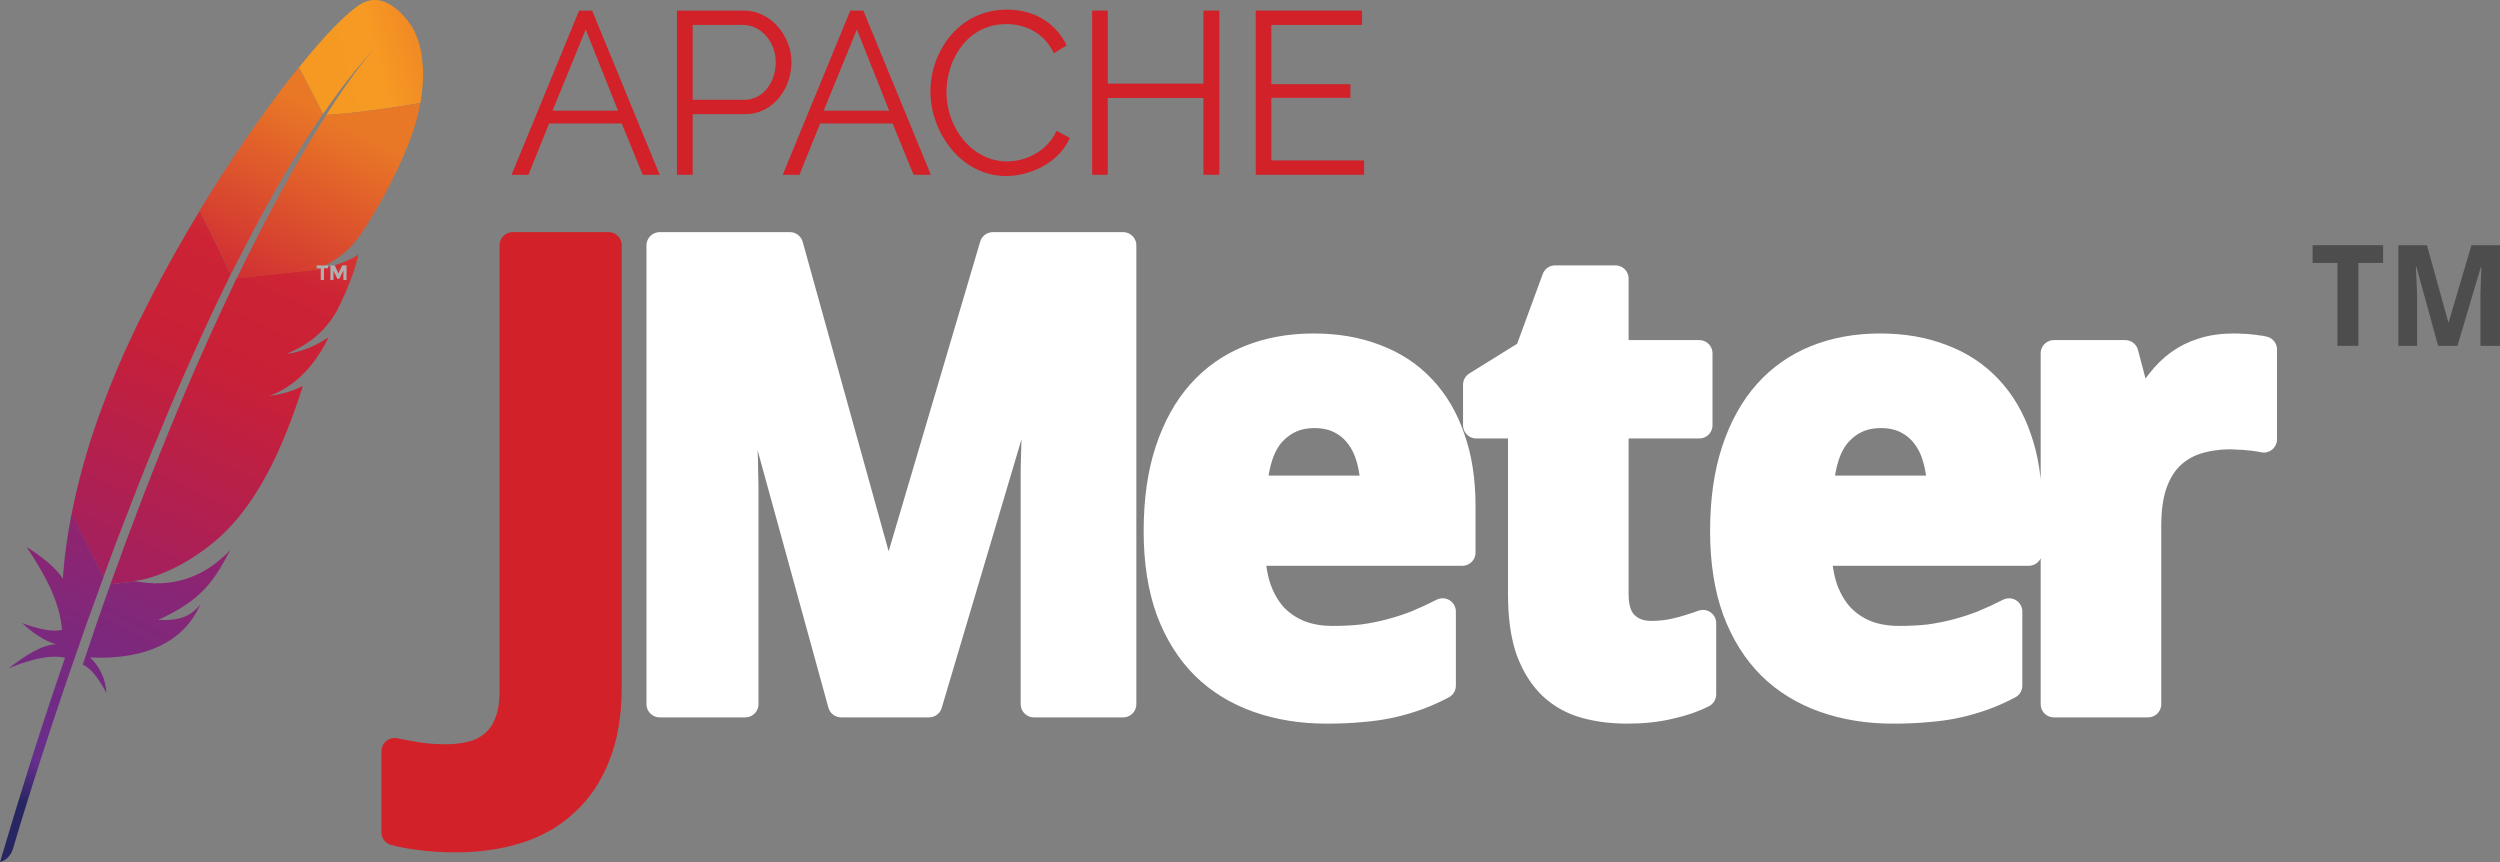 <svg width="116" height="40" viewBox="0 0 116 40" fill="none" xmlns="http://www.w3.org/2000/svg">
<rect x="0" y="0" width="116" height="40" fill="#808080" stroke="none"/>
<g clip-path="url(#clip0_371_1922)">
<path d="M16.733 0.192C16.116 0.566 15.088 1.612 13.869 3.128L14.992 5.286C15.778 4.136 16.586 3.105 17.393 2.224C17.452 2.157 17.489 2.119 17.489 2.119C17.459 2.157 17.423 2.187 17.393 2.224C17.129 2.515 16.336 3.456 15.139 5.331C16.292 5.271 18.061 5.032 19.508 4.778C19.941 2.328 19.089 1.208 19.089 1.208C19.089 1.208 18.003 -0.577 16.733 0.192Z" fill="url(#paint0_linear_371_1922)"/>
<path d="M12.952 18.311C12.805 18.341 12.659 18.363 12.512 18.386C12.585 18.378 12.666 18.363 12.739 18.348C12.813 18.341 12.886 18.326 12.952 18.311Z" fill="#BE202E"/>
<path opacity="0.35" d="M12.952 18.311C12.805 18.341 12.659 18.363 12.512 18.386C12.585 18.378 12.666 18.363 12.739 18.348C12.813 18.341 12.886 18.326 12.952 18.311Z" fill="#BE202E"/>
<path d="M13.334 16.422C13.326 16.422 13.326 16.422 13.334 16.422C13.356 16.422 13.378 16.414 13.4 16.414C13.495 16.399 13.591 16.384 13.679 16.362C13.569 16.384 13.451 16.399 13.334 16.422Z" fill="#BE202E"/>
<path opacity="0.35" d="M13.334 16.422C13.326 16.422 13.326 16.422 13.334 16.422C13.356 16.422 13.378 16.414 13.4 16.414C13.495 16.399 13.591 16.384 13.679 16.362C13.569 16.384 13.451 16.399 13.334 16.422Z" fill="#BE202E"/>
<path d="M11.673 10.858C12.018 10.208 12.364 9.573 12.709 8.953C13.068 8.311 13.435 7.691 13.81 7.086C13.832 7.049 13.854 7.012 13.876 6.982C14.243 6.392 14.61 5.824 14.985 5.279L13.861 3.128C13.78 3.232 13.692 3.337 13.604 3.449C13.281 3.86 12.944 4.301 12.598 4.771C12.209 5.301 11.813 5.861 11.402 6.451C11.027 6.997 10.645 7.572 10.264 8.162C9.941 8.67 9.618 9.185 9.295 9.715C9.28 9.738 9.273 9.753 9.258 9.775L10.719 12.71C11.042 12.09 11.358 11.47 11.673 10.858Z" fill="url(#paint1_linear_371_1922)"/>
<path d="M5.015 27.415C4.824 27.953 4.625 28.506 4.435 29.073C4.435 29.081 4.427 29.088 4.427 29.096C4.398 29.178 4.368 29.253 4.346 29.335C4.214 29.716 4.104 30.059 3.84 30.836C4.273 31.038 4.618 31.56 4.941 32.158C4.904 31.538 4.655 30.955 4.178 30.507C6.299 30.604 8.135 30.059 9.075 28.476C9.155 28.334 9.236 28.184 9.31 28.028C8.876 28.58 8.348 28.819 7.342 28.76H7.335H7.342C8.818 28.087 9.559 27.438 10.213 26.37C10.367 26.116 10.521 25.839 10.675 25.533C9.383 26.885 7.885 27.266 6.307 26.975L5.125 27.109C5.088 27.214 5.051 27.311 5.015 27.415Z" fill="url(#paint2_linear_371_1922)"/>
<path d="M5.565 24.719C5.822 24.047 6.087 23.368 6.351 22.68C6.608 22.023 6.872 21.366 7.144 20.701C7.416 20.037 7.695 19.372 7.974 18.707C8.26 18.027 8.554 17.355 8.855 16.683C9.148 16.018 9.457 15.354 9.758 14.697C9.868 14.458 9.978 14.226 10.095 13.987C10.286 13.584 10.485 13.18 10.683 12.777C10.69 12.755 10.705 12.732 10.712 12.71L9.266 9.782C9.244 9.82 9.222 9.864 9.192 9.902C8.855 10.469 8.51 11.044 8.179 11.634C7.841 12.232 7.511 12.837 7.188 13.457C6.916 13.98 6.652 14.502 6.388 15.033C6.336 15.137 6.285 15.249 6.234 15.354C5.918 16.018 5.624 16.668 5.367 17.288C5.074 17.99 4.817 18.662 4.589 19.297C4.442 19.715 4.303 20.119 4.178 20.507C4.075 20.836 3.98 21.172 3.884 21.5C3.664 22.277 3.48 23.054 3.326 23.831L4.795 26.781C4.985 26.25 5.191 25.72 5.389 25.175C5.448 25.026 5.507 24.876 5.565 24.719Z" fill="url(#paint3_linear_371_1922)"/>
<path d="M3.304 23.935C3.12 24.876 2.988 25.817 2.922 26.758C2.922 26.788 2.915 26.826 2.915 26.855C2.46 26.108 1.226 25.377 1.233 25.384C2.114 26.684 2.783 27.968 2.878 29.23C2.408 29.327 1.762 29.186 1.021 28.909C1.799 29.634 2.379 29.835 2.606 29.888C1.894 29.932 1.153 30.433 0.404 31.008C1.498 30.552 2.386 30.373 3.018 30.522C2.012 33.413 1.006 36.609 0 40C0.308 39.91 0.492 39.694 0.595 39.41C0.771 38.798 1.968 34.765 3.833 29.469C3.884 29.32 3.943 29.171 3.994 29.014C4.009 28.969 4.023 28.932 4.038 28.887C4.236 28.334 4.442 27.767 4.655 27.184C4.706 27.049 4.75 26.923 4.802 26.788V26.781L3.333 23.831C3.319 23.868 3.311 23.898 3.304 23.935Z" fill="url(#paint4_linear_371_1922)"/>
<path d="M10.954 12.964C10.911 13.053 10.874 13.136 10.83 13.225C10.705 13.494 10.573 13.763 10.448 14.039C10.308 14.338 10.169 14.644 10.022 14.958C9.949 15.115 9.875 15.272 9.802 15.436C9.582 15.921 9.361 16.422 9.134 16.937C8.855 17.572 8.576 18.229 8.289 18.916C8.018 19.566 7.739 20.246 7.46 20.94C7.195 21.605 6.924 22.285 6.652 22.994C6.41 23.621 6.168 24.271 5.918 24.936C5.903 24.966 5.896 25.003 5.881 25.033C5.639 25.69 5.389 26.37 5.14 27.064C5.132 27.079 5.125 27.094 5.125 27.109L6.307 26.975C6.285 26.967 6.263 26.967 6.234 26.96C7.651 26.781 9.53 25.705 10.742 24.376C11.3 23.763 11.806 23.046 12.276 22.202C12.629 21.575 12.952 20.881 13.267 20.104C13.539 19.432 13.803 18.7 14.053 17.908C13.73 18.08 13.355 18.207 12.944 18.296C12.871 18.311 12.797 18.326 12.724 18.341C12.65 18.356 12.577 18.364 12.496 18.378C13.818 17.863 14.648 16.87 15.25 15.645C14.905 15.884 14.339 16.198 13.664 16.355C13.576 16.377 13.48 16.392 13.385 16.407C13.363 16.407 13.341 16.414 13.311 16.414C13.767 16.22 14.156 16.003 14.493 15.742C14.567 15.69 14.633 15.63 14.699 15.57C14.802 15.481 14.897 15.384 14.993 15.287C15.051 15.219 15.11 15.159 15.169 15.092C15.301 14.935 15.426 14.764 15.536 14.577C15.573 14.517 15.609 14.465 15.639 14.405C15.683 14.316 15.727 14.233 15.764 14.151C15.947 13.778 16.094 13.442 16.211 13.143C16.27 12.994 16.322 12.859 16.366 12.732C16.38 12.68 16.402 12.635 16.417 12.583C16.461 12.441 16.505 12.314 16.535 12.202C16.578 12.038 16.608 11.903 16.623 11.806C16.578 11.844 16.527 11.881 16.468 11.911C16.072 12.15 15.389 12.374 14.838 12.478L15.925 12.359L14.838 12.478C14.831 12.478 14.824 12.478 14.816 12.486C14.765 12.493 14.706 12.501 14.648 12.516C14.655 12.508 14.67 12.508 14.677 12.501L10.962 12.912C10.969 12.941 10.962 12.956 10.954 12.964Z" fill="url(#paint5_linear_371_1922)"/>
<path d="M15.139 5.331C14.809 5.846 14.449 6.436 14.06 7.093C14.038 7.131 14.016 7.161 14.002 7.198C13.664 7.773 13.311 8.4 12.937 9.095C12.614 9.693 12.276 10.327 11.924 11.022C11.615 11.619 11.307 12.254 10.977 12.926L14.692 12.516C15.771 12.008 16.256 11.552 16.725 10.887C16.85 10.708 16.975 10.514 17.1 10.312C17.482 9.707 17.856 9.043 18.186 8.378C18.509 7.736 18.796 7.101 19.009 6.533C19.148 6.167 19.258 5.831 19.339 5.532C19.405 5.271 19.457 5.025 19.501 4.786C18.062 5.032 16.292 5.271 15.139 5.331Z" fill="url(#paint6_linear_371_1922)"/>
<path d="M12.739 18.356C12.666 18.371 12.592 18.378 12.512 18.393C12.585 18.378 12.659 18.363 12.739 18.356Z" fill="#BE202E"/>
<path opacity="0.35" d="M12.739 18.356C12.666 18.371 12.592 18.378 12.512 18.393C12.585 18.378 12.659 18.363 12.739 18.356Z" fill="#BE202E"/>
<path d="M12.739 18.356C12.666 18.371 12.592 18.378 12.512 18.393C12.585 18.378 12.659 18.363 12.739 18.356Z" fill="url(#paint7_linear_371_1922)"/>
<path d="M13.326 16.422C13.348 16.422 13.37 16.414 13.4 16.414C13.378 16.414 13.355 16.422 13.326 16.422Z" fill="#BE202E"/>
<path opacity="0.35" d="M13.326 16.422C13.348 16.422 13.37 16.414 13.4 16.414C13.378 16.414 13.355 16.422 13.326 16.422Z" fill="#BE202E"/>
<path d="M13.326 16.422C13.348 16.422 13.37 16.414 13.4 16.414C13.378 16.414 13.355 16.422 13.326 16.422Z" fill="url(#paint8_linear_371_1922)"/>
<path d="M15.034 12.447V12.993H14.883V12.447H14.693V12.316H15.219V12.447H15.034Z" fill="#B0AFB0"/>
<path d="M15.923 12.567L15.744 12.936H15.654L15.475 12.567V12.993H15.33V12.316H15.531L15.705 12.686L15.878 12.316H16.079V12.993H15.934V12.567H15.923Z" fill="#B0AFB0"/>
<path d="M21.133 38.934C20.512 38.934 19.968 38.9 19.501 38.832C19.033 38.774 18.637 38.701 18.312 38.614V34.857C18.666 34.934 19.038 35.002 19.429 35.061C19.811 35.119 20.231 35.148 20.689 35.148C21.128 35.148 21.533 35.099 21.905 35.002C22.287 34.905 22.616 34.735 22.893 34.493C23.18 34.26 23.399 33.944 23.552 33.546C23.714 33.148 23.795 32.648 23.795 32.046V11.384H28.233V31.901C28.233 33.124 28.056 34.177 27.703 35.061C27.359 35.944 26.873 36.672 26.243 37.245C25.622 37.827 24.878 38.254 24.01 38.526C23.141 38.798 22.182 38.934 21.133 38.934Z" fill="#D22128" stroke="#D22128" stroke-width="1.229" stroke-linejoin="round"/>
<path d="M30.611 11.386V32.672H34.579V22.768C34.579 22.496 34.571 22.192 34.562 21.852C34.562 21.512 34.552 21.16 34.533 20.791C34.523 20.422 34.512 20.05 34.493 19.672C34.483 19.293 34.467 18.923 34.447 18.564C34.409 17.729 34.362 16.865 34.305 15.972H34.436L39.03 32.672H43.106L48.059 16.001H48.173C48.145 16.885 48.115 17.731 48.077 18.547C48.067 18.896 48.05 19.256 48.031 19.625C48.021 19.994 48.012 20.356 48.002 20.715C47.993 21.075 47.983 21.416 47.974 21.736C47.974 22.056 47.974 22.342 47.974 22.594V32.672H52.112V11.386H46.07L41.259 27.662H41.174L36.653 11.386H30.611ZM72.159 12.928L70.9 16.361L68.5 17.851V19.73H70.586V27.575C70.586 28.623 70.709 29.497 70.957 30.196C71.214 30.885 71.567 31.437 72.005 31.854C72.445 32.262 72.966 32.553 73.567 32.718C74.168 32.883 74.814 32.962 75.511 32.962C76.227 32.962 76.888 32.893 77.489 32.747C78.1 32.611 78.606 32.433 79.017 32.219V28.914C78.616 29.06 78.222 29.183 77.831 29.28C77.449 29.377 77.041 29.424 76.611 29.424C76.115 29.424 75.714 29.273 75.409 28.972C75.103 28.671 74.953 28.206 74.953 27.575V19.73H78.846V16.395H74.953V12.928H72.159ZM60.953 16.088C59.865 16.088 58.875 16.268 57.977 16.628C57.09 16.987 56.325 17.521 55.686 18.239C55.056 18.948 54.563 19.839 54.21 20.907C53.857 21.974 53.68 23.22 53.68 24.647C53.68 26.054 53.874 27.286 54.255 28.334C54.647 29.373 55.189 30.237 55.886 30.926C56.582 31.606 57.413 32.111 58.377 32.451C59.34 32.791 60.395 32.962 61.54 32.962C62.132 32.962 62.674 32.941 63.17 32.892C63.667 32.853 64.132 32.786 64.561 32.689C64.991 32.592 65.394 32.471 65.775 32.335C66.167 32.19 66.556 32.017 66.938 31.814V28.375C66.518 28.589 66.108 28.778 65.707 28.943C65.306 29.099 64.897 29.231 64.487 29.338C64.077 29.444 63.655 29.529 63.216 29.587C62.786 29.635 62.329 29.657 61.842 29.657C61.26 29.657 60.739 29.568 60.28 29.384C59.832 29.2 59.442 28.935 59.118 28.595C58.803 28.246 58.558 27.821 58.377 27.326C58.205 26.821 58.111 26.259 58.092 25.638H67.85V23.481C67.85 22.297 67.69 21.251 67.366 20.338C67.051 19.416 66.593 18.639 65.992 18.008C65.4 17.377 64.673 16.901 63.815 16.581C62.965 16.251 62.012 16.088 60.953 16.088ZM87.236 16.088C86.148 16.088 85.158 16.268 84.261 16.628C83.373 16.987 82.609 17.521 81.969 18.239C81.34 18.948 80.846 19.839 80.493 20.907C80.14 21.974 79.963 23.22 79.963 24.647C79.963 26.054 80.157 27.286 80.539 28.334C80.93 29.373 81.472 30.237 82.169 30.926C82.865 31.606 83.696 32.111 84.66 32.451C85.624 32.791 86.678 32.962 87.823 32.962C88.415 32.962 88.957 32.941 89.454 32.892C89.95 32.853 90.415 32.786 90.844 32.689C91.274 32.592 91.677 32.471 92.058 32.335C92.45 32.19 92.84 32.017 93.221 31.814V28.375C92.801 28.589 92.391 28.778 91.99 28.943C91.589 29.099 91.181 29.231 90.77 29.338C90.36 29.444 89.938 29.529 89.499 29.587C89.07 29.635 88.612 29.657 88.125 29.657C87.543 29.657 87.022 29.568 86.564 29.384C86.115 29.2 85.731 28.935 85.406 28.595C85.092 28.246 84.841 27.821 84.66 27.326C84.488 26.821 84.394 26.259 84.375 25.638H94.133V23.481C94.133 22.297 93.973 21.251 93.649 20.338C93.334 19.416 92.876 18.639 92.275 18.008C91.683 17.377 90.957 16.901 90.098 16.581C89.248 16.251 88.296 16.088 87.236 16.088ZM103.647 16.088C103.112 16.088 102.636 16.155 102.216 16.291C101.806 16.417 101.433 16.599 101.099 16.842C100.774 17.075 100.483 17.366 100.215 17.706C99.948 18.046 99.698 18.419 99.469 18.837H99.252L98.608 16.395H95.302V32.672H99.668V24.386C99.668 23.619 99.76 22.973 99.942 22.449C100.133 21.915 100.394 21.488 100.728 21.168C101.072 20.838 101.481 20.6 101.948 20.454C102.425 20.309 102.941 20.234 103.504 20.234C103.6 20.234 103.72 20.242 103.863 20.252C104.007 20.252 104.148 20.261 104.291 20.28C104.444 20.29 104.591 20.308 104.724 20.327C104.858 20.346 104.961 20.366 105.038 20.385V16.216C104.98 16.196 104.896 16.185 104.781 16.175C104.676 16.156 104.556 16.139 104.422 16.129C104.298 16.109 104.166 16.1 104.023 16.1C103.889 16.09 103.761 16.088 103.647 16.088V16.088ZM60.981 19.248C61.44 19.248 61.841 19.335 62.184 19.509C62.528 19.684 62.816 19.923 63.045 20.234C63.274 20.535 63.443 20.895 63.558 21.313C63.672 21.73 63.736 22.186 63.746 22.681H58.177C58.253 21.497 58.543 20.631 59.049 20.078C59.565 19.524 60.209 19.248 60.981 19.248ZM87.265 19.248C87.723 19.248 88.124 19.335 88.467 19.509C88.811 19.684 89.099 19.923 89.328 20.234C89.557 20.535 89.727 20.895 89.841 21.313C89.956 21.73 90.02 22.186 90.029 22.681H84.46C84.537 21.497 84.827 20.631 85.332 20.078C85.848 19.524 86.492 19.248 87.265 19.248Z" fill="white" stroke="white" stroke-width="1.229" stroke-linejoin="round"/>
<path d="M109.428 16.048H108.457V12.201H107.305V11.377H110.577V12.201H109.428V16.048Z" fill="url(#paint9_linear_371_1922)"/>
<path d="M113.13 16.048L112.122 12.383H112.094C112.106 12.579 112.117 12.769 112.125 12.952C112.129 13.031 112.132 13.112 112.134 13.195C112.139 13.278 112.142 13.36 112.144 13.441C112.148 13.522 112.15 13.6 112.15 13.674C112.152 13.749 112.153 13.816 112.153 13.875V16.048H111.283V11.377H112.609L113.601 14.949H113.62L114.675 11.377H116.001V16.048H115.093V13.837C115.093 13.782 115.093 13.719 115.093 13.649C115.095 13.578 115.097 13.504 115.099 13.425C115.101 13.346 115.103 13.266 115.106 13.185C115.11 13.104 115.113 13.026 115.115 12.949C115.123 12.77 115.131 12.584 115.137 12.39H115.112L114.025 16.048H113.13Z" fill="url(#paint10_linear_371_1922)"/>
<path d="M23.736 8.11L26.871 0.491H27.475L30.609 8.11H29.821L28.848 5.73H25.478L24.518 8.11H23.736ZM27.176 1.371L25.637 5.135H28.676L27.176 1.371Z" fill="#D22128"/>
<path d="M31.41 8.11V0.491H34.513C35.797 0.491 36.725 1.701 36.725 2.884C36.725 4.126 35.861 5.297 34.576 5.297H32.141V8.11H31.41ZM32.141 4.63H34.538C35.422 4.63 35.994 3.803 35.994 2.884C35.994 1.927 35.301 1.157 34.475 1.157H32.141V4.63Z" fill="#D22128"/>
<path d="M36.318 8.11L39.453 0.491H40.057L43.191 8.11H42.39L41.417 5.73H38.054L37.094 8.11H36.318ZM39.758 1.371L38.219 5.135H41.258L39.758 1.371Z" fill="#D22128"/>
<path d="M46.726 0.446C48.055 0.446 49.028 1.131 49.492 2.108L48.9 2.47C48.423 1.461 47.495 1.118 46.688 1.118C44.895 1.118 43.916 2.748 43.916 4.281C43.916 5.963 45.13 7.489 46.72 7.489C47.565 7.489 48.557 7.062 49.028 6.073L49.638 6.396C49.155 7.534 47.826 8.168 46.675 8.168C44.621 8.168 43.172 6.17 43.172 4.242C43.172 2.412 44.469 0.446 46.726 0.446Z" fill="#D22128"/>
<path d="M56.576 0.491V8.11H55.838V4.546H51.401V8.11H50.676V0.491H51.401V3.88H55.838V0.491H56.576Z" fill="#D22128"/>
<path d="M63.295 7.444V8.11H58.266V0.491H63.199V1.157H58.99V3.906H62.659V4.54H58.99V7.444H63.295Z" fill="#D22128"/>
</g>
<defs>
<linearGradient id="paint0_linear_371_1922" x1="14.828" y1="3.388" x2="23.08" y2="1.133" gradientUnits="userSpaceOnUse">
<stop stop-color="#F69923"/>
<stop offset="0.312" stop-color="#F79A23"/>
<stop offset="0.838" stop-color="#E97826"/>
</linearGradient>
<linearGradient id="paint1_linear_371_1922" x1="-3.193" y1="40.975" x2="14.027" y2="4.671" gradientUnits="userSpaceOnUse">
<stop offset="0.323" stop-color="#9E2064"/>
<stop offset="0.63" stop-color="#C92037"/>
<stop offset="0.751" stop-color="#CD2335"/>
<stop offset="1" stop-color="#E97826"/>
</linearGradient>
<linearGradient id="paint2_linear_371_1922" x1="2.43" y1="38.273" x2="12.692" y2="16.639" gradientUnits="userSpaceOnUse">
<stop stop-color="#282662"/>
<stop offset="0.095" stop-color="#662E8D"/>
<stop offset="0.788" stop-color="#9F2064"/>
<stop offset="0.949" stop-color="#CD2032"/>
</linearGradient>
<linearGradient id="paint3_linear_371_1922" x1="-2.587" y1="38.764" x2="14.634" y2="2.46" gradientUnits="userSpaceOnUse">
<stop offset="0.323" stop-color="#9E2064"/>
<stop offset="0.63" stop-color="#C92037"/>
<stop offset="0.751" stop-color="#CD2335"/>
<stop offset="1" stop-color="#E97826"/>
</linearGradient>
<linearGradient id="paint4_linear_371_1922" x1="-0.88" y1="36.33" x2="8.17" y2="17.251" gradientUnits="userSpaceOnUse">
<stop stop-color="#282662"/>
<stop offset="0.095" stop-color="#662E8D"/>
<stop offset="0.788" stop-color="#9F2064"/>
<stop offset="0.949" stop-color="#CD2032"/>
</linearGradient>
<linearGradient id="paint5_linear_371_1922" x1="1.13" y1="40.527" x2="18.35" y2="4.223" gradientUnits="userSpaceOnUse">
<stop offset="0.323" stop-color="#9E2064"/>
<stop offset="0.63" stop-color="#C92037"/>
<stop offset="0.751" stop-color="#CD2335"/>
<stop offset="1" stop-color="#E97826"/>
</linearGradient>
<linearGradient id="paint6_linear_371_1922" x1="-0.093" y1="42.706" x2="17.127" y2="6.401" gradientUnits="userSpaceOnUse">
<stop offset="0.323" stop-color="#9E2064"/>
<stop offset="0.63" stop-color="#C92037"/>
<stop offset="0.751" stop-color="#CD2335"/>
<stop offset="1" stop-color="#E97826"/>
</linearGradient>
<linearGradient id="paint7_linear_371_1922" x1="2.236" y1="41.051" x2="19.456" y2="4.747" gradientUnits="userSpaceOnUse">
<stop offset="0.323" stop-color="#9E2064"/>
<stop offset="0.63" stop-color="#C92037"/>
<stop offset="0.751" stop-color="#CD2335"/>
<stop offset="1" stop-color="#E97826"/>
</linearGradient>
<linearGradient id="paint8_linear_371_1922" x1="2.109" y1="40.999" x2="19.338" y2="4.687" gradientUnits="userSpaceOnUse">
<stop offset="0.323" stop-color="#9E2064"/>
<stop offset="0.63" stop-color="#C92037"/>
<stop offset="0.751" stop-color="#CD2335"/>
<stop offset="1" stop-color="#E97826"/>
</linearGradient>
<linearGradient id="paint9_linear_371_1922" x1="107.305" y1="11.377" x2="110.577" y2="11.377" gradientUnits="userSpaceOnUse">
<stop stop-color="#4D4D4D"/>
<stop offset="1" stop-color="#4D4D4D"/>
</linearGradient>
<linearGradient id="paint10_linear_371_1922" x1="111.283" y1="11.377" x2="116.001" y2="11.377" gradientUnits="userSpaceOnUse">
<stop stop-color="#4D4D4D"/>
<stop offset="1" stop-color="#4D4D4D"/>
</linearGradient>
<clipPath id="clip0_371_1922">
<rect width="116" height="40" fill="white"/>
</clipPath>
</defs>
</svg>
